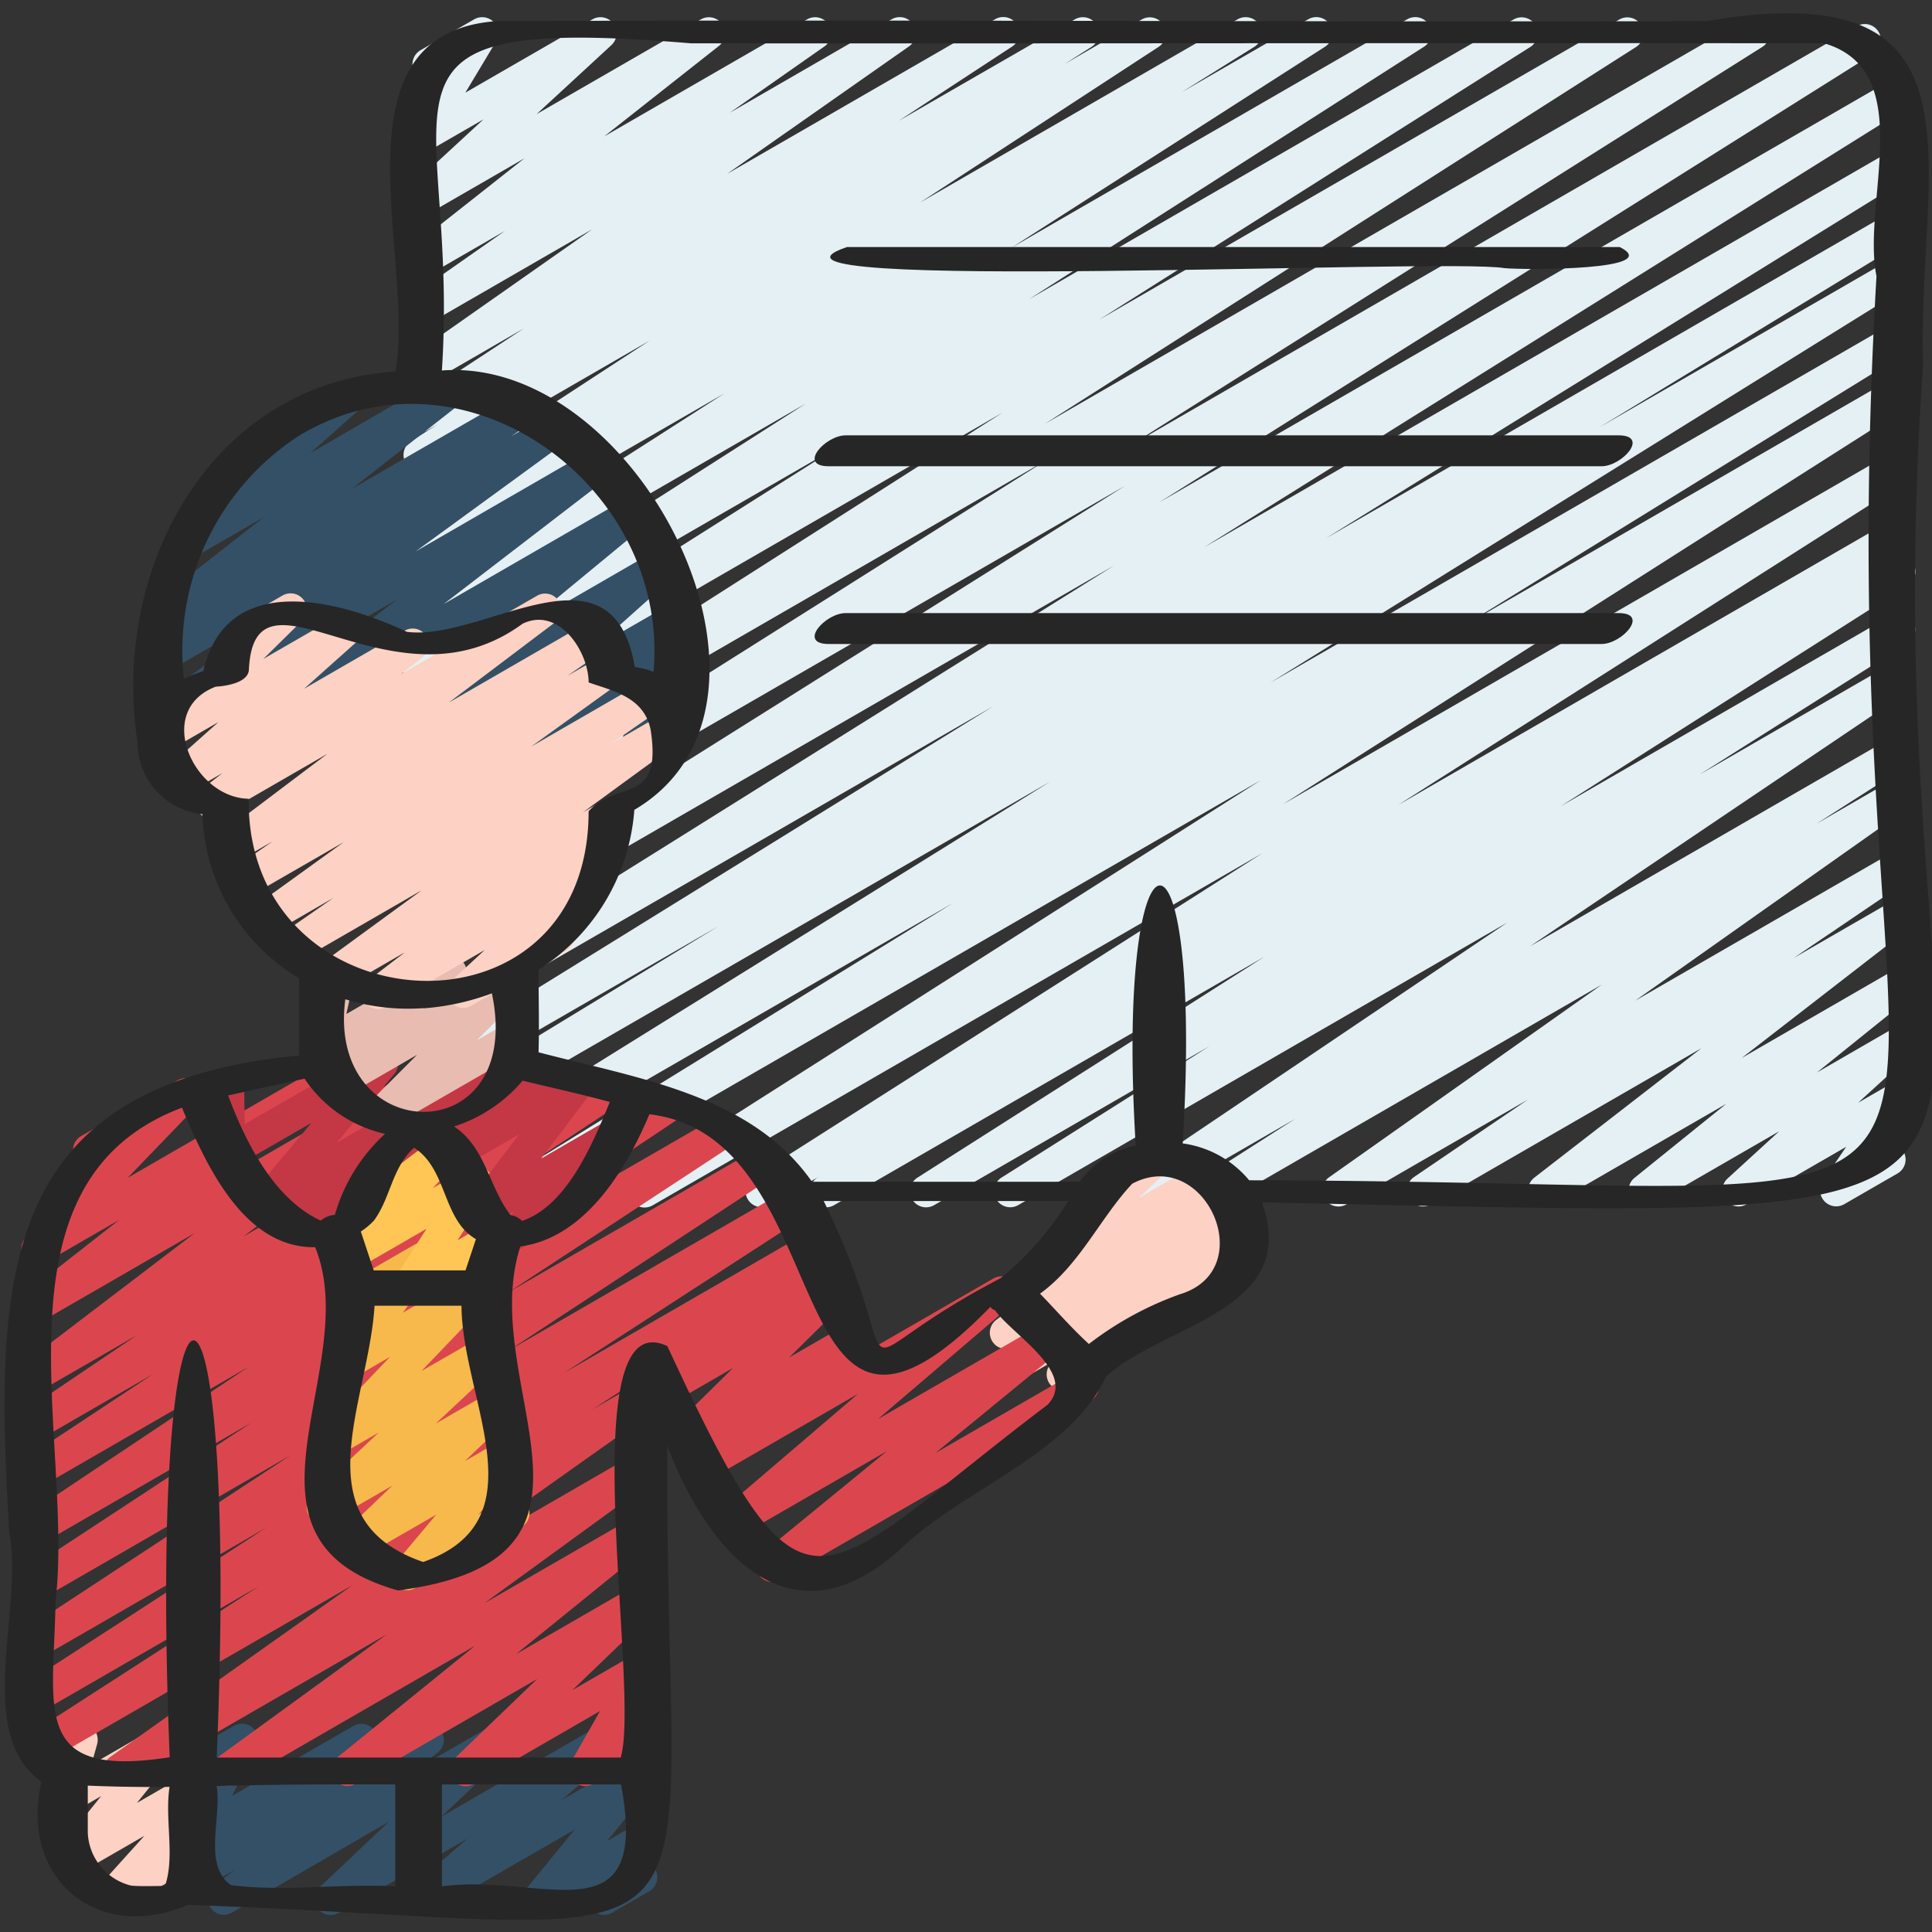 <svg xmlns="http://www.w3.org/2000/svg" id="Icons" height="512" viewBox="0 0 60 60" width="512"><rect x="0" y="0" width="60" height="60" fill="#333333" stroke="none"/><path d="m3.464 59.391a.5.5 0 0 1 -.372-.835l1.392-1.543-2.046 1.18a.5.5 0 0 1 -.639-.746l1.341-1.667-.86.5a.5.5 0 0 1 -.732-.566l.262-.942a.5.5 0 0 1 -.03-.882l.505-.292a.5.5 0 0 1 .732.566l-.178.639 2.116-1.221a.5.5 0 0 1 .639.746l-1.341 1.663 2.475-1.428a.5.5 0 0 1 .621.768l-1.393 1.544.786-.453a.5.5 0 1 1 .5.865l-3.529 2.036a.489.489 0 0 1 -.249.068z" fill="#fdd1c3"></path><path d="m13.118 59.47a.5.5 0 0 1 -.327-.879l1.728-1.491-3.99 2.3a.5.5 0 0 1 -.593-.8l2.139-2.023-4.875 2.823a.5.5 0 0 1 -.557-.827l.641-.5-.981.567a.5.5 0 0 1 -.564-.822l.359-.29a.511.511 0 0 1 -.414-.13.5.5 0 0 1 -.106-.586l.791-1.6a.474.474 0 0 1 -.474-.248.5.5 0 0 1 .184-.683l1.184-.681a.5.5 0 0 1 .7.654l-.754 1.516 3.769-2.17a.5.5 0 0 1 .564.821l-.176.143 1.673-.966a.5.5 0 0 1 .557.827l-.643.5 2.3-1.33a.5.5 0 0 1 .594.8l-2.141 2.024 4.89-2.822a.5.5 0 0 1 .577.811l-1.729 1.492 2.271-1.311a.5.5 0 0 1 .637.749l-1.5 1.837.867-.5a.5.5 0 0 1 .67.7l-.3.459a.5.5 0 0 1 .076.9l-1.16.67a.5.5 0 0 1 -.67-.7l.081-.125-1.438.83a.5.5 0 0 1 -.636-.749l1.5-1.837-4.475 2.577a.489.489 0 0 1 -.249.07z" fill="#335066"></path><path d="m13.088 37.5a.5.5 0 0 1 -.264-.925l19.8-12.306-19.344 11.167a.5.5 0 0 1 -.51-.86l9.537-5.809-9.027 5.212a.5.5 0 0 1 -.513-.858l18.075-11.185-17.562 10.139a.5.5 0 0 1 -.515-.856l21.835-13.656-21.32 12.312a.5.5 0 0 1 -.516-.856l22.183-13.936-21.667 12.509a.5.5 0 0 1 -.517-.856l19.756-12.458-19.239 11.108a.5.5 0 0 1 -.519-.854l18.377-11.719-17.858 10.311a.5.5 0 0 1 -.518-.855l13.4-8.478-12.882 7.437a.5.5 0 0 1 -.52-.855l12.267-7.841-11.747 6.782a.5.5 0 0 1 -.52-.854l9.74-6.244-9.22 5.324a.5.5 0 0 1 -.516-.857l2.236-1.403-1.722.995a.5.5 0 0 1 -.524-.852l7.418-4.843-6.892 3.981a.5.5 0 0 1 -.518-.855l.829-.528-.311.18a.5.5 0 0 1 -.525-.851l3.513-2.307-2.988 1.727a.5.5 0 0 1 -.537-.843l5.647-3.962-5.11 2.95a.5.5 0 0 1 -.537-.843l2.938-2.058-2.4 1.386a.5.5 0 0 1 -.56-.826l3.566-2.814-3.007 1.736a.5.5 0 0 1 -.59-.8l2.325-2.146-1.735 1a.5.5 0 0 1 -.679-.69l.953-1.588a.5.5 0 0 1 -.487-.874l1.659-.955a.5.5 0 0 1 .678.69l-.952 1.588 3.948-2.278a.5.5 0 0 1 .589.8l-2.324 2.144 5.105-2.944a.5.5 0 0 1 .559.825l-3.566 2.812 6.304-3.637a.5.5 0 0 1 .537.842l-2.937 2.058 5.023-2.9a.5.5 0 0 1 .538.842l-5.647 3.958 8.319-4.8a.5.5 0 0 1 .525.851l-3.511 2.3 5.468-3.151a.5.5 0 0 1 .518.855l-.838.533 2.404-1.388a.5.5 0 0 1 .523.851l-7.414 4.839 9.86-5.69a.5.5 0 0 1 .515.857l-2.25 1.405 3.926-2.262a.5.5 0 0 1 .52.854l-9.735 6.24 12.289-7.094a.5.5 0 0 1 .52.854l-12.273 7.846 15.067-8.7a.5.5 0 0 1 .517.855l-13.394 8.473 16.163-9.328a.5.5 0 0 1 .518.854l-18.377 11.714 21.775-12.568a.5.5 0 0 1 .516.856l-19.763 12.46 22.685-13.098a.5.5 0 0 1 .516.857l-22.177 13.932 22.721-13.118a.5.5 0 0 1 .515.857l-21.839 13.654 21.33-12.314a.5.5 0 0 1 .512.858l-18.068 11.181 17.556-10.136a.5.5 0 0 1 .509.86l-9.561 5.824 9.052-5.226a.5.5 0 0 1 .513.858l-19.787 12.3 19.274-11.128a.5.5 0 0 1 .512.858l-13.821 8.528 13.309-7.684a.5.5 0 0 1 .518.855l-19.394 12.343 18.876-10.9a.5.5 0 0 1 .518.855l-15.817 10.068 15.3-8.833a.5.5 0 0 1 .51.859l-.418.257a.5.5 0 0 1 .426.9l-10.765 6.853 10.246-5.916a.5.5 0 0 1 .517.856l-6.456 4.079 5.939-3.429a.5.5 0 0 1 .529.848l-11.735 7.915 11.206-6.47a.5.5 0 0 1 .519.855l-2.825 1.808 2.306-1.332a.5.5 0 0 1 .538.841l-8.475 5.986 7.937-4.577a.5.5 0 0 1 .531.847l-3.543 2.403 3.012-1.738a.5.5 0 0 1 .556.828l-5.187 4.018 4.631-2.673a.5.5 0 0 1 .563.822l-2.856 2.3 2.293-1.324a.5.5 0 0 1 .588.8l-1.6 1.462 1.011-.583a.5.5 0 0 1 .616.092.5.5 0 0 1 .048.621l-.772 1.139a.5.5 0 0 1 .321.927l-1.659.957a.5.5 0 0 1 -.664-.712l.725-1.07-3.094 1.784a.5.5 0 0 1 -.653-.136.5.5 0 0 1 .065-.665l1.6-1.464-3.929 2.267a.5.5 0 0 1 -.563-.822l2.851-2.3-5.405 3.121a.5.5 0 0 1 -.665-.154.5.5 0 0 1 .108-.674l5.191-4.02-8.4 4.85a.5.5 0 0 1 -.531-.846l3.541-2.408-5.639 3.256a.5.5 0 0 1 -.538-.841l8.474-5.986-11.83 6.83a.5.5 0 0 1 -.519-.853l2.828-1.81-4.616 2.664a.5.5 0 0 1 -.529-.847l11.735-7.915-15.184 8.773a.5.5 0 0 1 -.518-.856l6.448-4.074-8.542 4.932a.5.5 0 0 1 -.519-.855l10.77-6.857-13.362 7.714a.5.5 0 0 1 -.511-.86l.064-.039-1.56.9a.5.5 0 0 1 -.518-.855l15.816-10.07-18.922 10.928a.5.5 0 0 1 -.519-.855l19.394-12.342-22.862 13.2a.5.5 0 0 1 -.513-.859l13.822-8.529-16.264 9.39a.494.494 0 0 1 -.248.067z" fill="#e4f0f4"></path><path d="m33.006 43.183a.5.5 0 0 1 -.309-.894l.036-.028-1.406.811a.5.5 0 0 1 -.546-.835l.47-.346a.494.494 0 0 1 -.426-.222.5.5 0 0 1 .11-.675l.947-.728a.5.5 0 0 1 -.3-.862l2.113-2a.391.391 0 0 1 -.055-.078.5.5 0 0 1 .182-.682l1.789-1.034a.5.5 0 0 1 .594.8l-.848.8 1.982-1.144a.5.5 0 0 1 .554.83l-.389.3.562-.324a.5.5 0 0 1 .547.835l-.145.107a.5.5 0 0 1 .442.876l-.629.493a.5.5 0 0 1 .181.927l-5.209 3.007a.493.493 0 0 1 -.247.066z" fill="#fdd1c3"></path><path d="m23.982 49.129a.5.5 0 0 1 -.317-.887l3.876-3.174-4.472 2.582a.5.5 0 0 1 -.575-.812l4.154-3.552-4.517 2.608a.5.5 0 0 1 -.572-.816l.228-.191-.148.085a.5.5 0 0 1 -.6-.788l1.726-1.7-1.877 1.083a.5.5 0 0 1 -.569-.818l.311-.259-.241.14a.5.5 0 1 1 -.5-.865l5.365-3.1a.5.5 0 0 1 .569.817l-.309.257.118-.068a.5.5 0 0 1 .6.788l-1.726 1.7 1.694-.977a.5.5 0 0 1 .572.815l-.23.193 4.306-2.485a.5.5 0 0 1 .575.813l-4.154 3.55 5.092-2.939a.5.5 0 0 1 .567.819l-3.878 3.177 4.309-2.487a.5.5 0 1 1 .5.865l-9.628 5.559a.5.5 0 0 1 -.249.067z" fill="#db464e"></path><path d="m3.716 55.47a.5.5 0 0 1 -.29-.908l7.518-5.332-9.6 5.541a.5.5 0 0 1 -.521-.853l7.222-4.659-6.765 3.907a.5.5 0 0 1 -.522-.853l7.522-4.877-7 4.041a.5.5 0 0 1 -.525-.851l8.271-5.432-7.746 4.472a.5.5 0 0 1 -.525-.851l7.062-4.638-6.537 3.773a.5.5 0 0 1 -.528-.85l6.967-4.65-6.439 3.719a.5.5 0 0 1 -.526-.85l4-2.646-3.474 2.006a.5.5 0 0 1 -.53-.847l3.5-2.366-2.97 1.714a.5.5 0 0 1 -.553-.83l5.323-4.057-4.77 2.754a.5.5 0 0 1 -.558-.826l2.978-2.335-2.292 1.324a.5.5 0 0 1 -.608-.779l2.174-2.26a.5.5 0 0 1 -.455-.889l3.006-1.735a.5.5 0 0 1 .61.779l-2.169 2.252 5.373-3.1a.5.5 0 0 1 .561.822l-2.986 2.341 5.418-3.128a.5.5 0 0 1 .553.83l-5.322 4.057 8.389-4.842a.5.5 0 0 1 .53.846l-3.5 2.366 5.518-3.185a.5.5 0 0 1 .525.85l-4 2.647 5.527-3.191a.5.5 0 0 1 .528.848l-6.97 4.652 8.231-4.751a.5.5 0 0 1 .524.85l-7.065 4.637 7.777-4.489a.5.5 0 0 1 .524.85l-8.271 5.434 8.681-5.012a.5.5 0 0 1 .522.853l-7.517 4.875 7.584-4.379a.5.5 0 0 1 .521.852l-7.235 4.667 1.336-.77a.5.5 0 0 1 .539.841l-7.519 5.332 6.986-4.033a.5.5 0 0 1 .543.837l-5.234 3.808 4.7-2.71a.5.5 0 0 1 .565.821l-4.279 3.469 3.719-2.146a.5.5 0 0 1 .6.793l-2.563 2.466 1.972-1.137a.5.5 0 0 1 .684.68l-.906 1.582.227-.13a.5.5 0 1 1 .5.866l-1.838 1.053a.5.5 0 0 1 -.684-.68l.9-1.582-3.914 2.262a.5.5 0 0 1 -.6-.793l2.564-2.466-5.645 3.259a.5.5 0 0 1 -.565-.821l4.278-3.468-7.43 4.289a.5.5 0 0 1 -.544-.837l5.237-3.809-8.05 4.646a.489.489 0 0 1 -.249.07z" fill="#db464e"></path><path d="m12.652 49.384a.5.5 0 0 1 -.383-.821l1.276-1.523-2.189 1.26a.5.5 0 0 1 -.6-.794l1.426-1.367-1.9 1.095a.5.5 0 0 1 -.592-.8l2.07-1.944-1.2.691a.494.494 0 0 1 -.643-.124.5.5 0 0 1 .032-.654l2.163-2.264-1.2.693a.5.5 0 0 1 -.651-.731l1.018-1.372-.057.033a.5.5 0 0 1 -.5-.866l2.147-1.24a.5.5 0 0 1 .651.731l-1.01 1.38 2.134-1.233a.5.5 0 0 1 .611.779l-2.164 2.264 1.914-1.1a.5.5 0 0 1 .593.8l-2.068 1.935 1.736-1a.5.5 0 0 1 .6.794l-1.428 1.369 1.064-.614a.5.5 0 0 1 .633.754l-1.275 1.52.816-.47a.5.5 0 1 1 .5.865l-3.276 1.886a.493.493 0 0 1 -.248.068z" fill="#f7b94b"></path><path d="m12.668 40.482a.5.5 0 0 1 -.42-.77l1-1.552-2.288 1.32a.5.5 0 0 1 -.612-.776l1.077-1.138-.235.136a.5.5 0 0 1 -.638-.748l1.08-1.327a.479.479 0 0 1 -.126-.145.5.5 0 0 1 .183-.683l1.24-.715a.5.5 0 0 1 .637.749l-.525.646.862-.5a.5.5 0 0 1 .613.777l-1.078 1.144 1.1-.633a.5.5 0 0 1 .671.7l-1 1.552 1.069-.618a.5.5 0 1 1 .5.866l-2.857 1.649a.489.489 0 0 1 -.253.066z" fill="#ffc655"></path><path d="m15.973 38.818a.5.5 0 0 1 -.35-.858l.362-.353-.826.477a.5.5 0 0 1 -.648-.735l1.609-2.119-1.827 1.054a.5.5 0 0 1 -.611-.777l.145-.153-.337.194a.5.5 0 1 1 -.5-.865l3.346-1.932a.5.5 0 0 1 .612.777l-.146.154.966-.558a.5.5 0 0 1 .649.735l-1.61 2.12 2.14-1.236a.5.5 0 0 1 .6.791l-1.407 1.371a.573.573 0 0 1 .088.112.5.5 0 0 1 -.184.682l-1.821 1.052a.488.488 0 0 1 -.25.067z" fill="#c43745"></path><path d="m9.094 38.563a.5.5 0 0 1 -.3-.9l.353-.269-.63.363a.5.5 0 0 1 -.633-.754l1.783-2.128-2.3 1.325a.5.5 0 0 1 -.75-.425l-.017-1.237a.5.5 0 0 1 -.5-.869l.731-.422a.5.5 0 0 1 .75.426l.02 1.238 4.012-2.311a.5.5 0 0 1 .633.111.5.5 0 0 1 0 .643l-1.784 2.128 5-2.882a.5.5 0 0 1 .552.83l-4.077 3.1a.5.5 0 0 1 -.222.6l-2.372 1.365a.489.489 0 0 1 -.249.068z" fill="#c43745"></path><path d="m7.443 23.5a.5.5 0 0 1 -.3-.9l5.181-3.979-7.044 4.063a.5.5 0 0 1 -.545-.837l4.692-3.421-4.147 2.394a.5.5 0 0 1 -.533-.845l.618-.424-.034.019a.5.5 0 0 1 -.559-.826l3.419-2.683-2.301 1.329a.5.5 0 0 1 -.582-.807l2.026-1.8a.5.5 0 0 1 -.143-.921l3.409-1.972a.5.5 0 0 1 .582.807l-1.539 1.371 4.149-2.4a.5.5 0 0 1 .559.827l-3.42 2.683 5.031-2.9a.5.5 0 0 1 .533.845l-.62.425 1.18-.681a.5.5 0 0 1 .545.837l-4.69 3.42 5.49-3.172a.5.5 0 0 1 .555.829l-5.177 3.979 5.777-3.335a.5.5 0 0 1 .568.819l-4.014 3.312 4.22-2.437a.5.5 0 0 1 .583.806l-2.461 2.2 2.236-1.291a.5.5 0 0 1 .577.81l-.416.356a.5.5 0 0 1 .582.691l-.509 1.12a.506.506 0 0 1 .5.245.5.5 0 0 1 -.183.683l-1.147.662a.5.5 0 0 1 -.705-.64l.484-1.064-2.963 1.71a.5.5 0 0 1 -.578-.81l.346-.3-1.931 1.115a.5.5 0 0 1 -.583-.807l2.461-2.2-5.213 3.009a.5.5 0 0 1 -.569-.818l4.013-3.312-7.161 4.145a.5.5 0 0 1 -.249.071z" fill="#335066"></path><path d="m11.8 35.123a.5.5 0 0 1 -.355-.852l1.506-1.512-2.248 1.3a.5.5 0 0 1 -.6-.792l.618-.6-.444.256a.5.5 0 0 1 -.738-.541l.312-1.407a.5.5 0 0 1 -.074-.9l.5-.291a.5.5 0 0 1 .738.542l-.258 1.164 2.984-1.723a.5.5 0 0 1 .6.792l-.617.6 1.991-1.15a.5.5 0 0 1 .6.786l-1.507 1.513.895-.517a.5.5 0 1 1 .5.865l-4.161 2.4a.488.488 0 0 1 -.242.067z" fill="#e8bcb1"></path><path d="m11.75 31.337a.5.5 0 0 1 -.3-.9l1.124-.862-2.028 1.171a.5.5 0 0 1 -.546-.834l3.1-2.266-3.841 2.218a.5.5 0 0 1 -.536-.843l1.635-1.139-1.9 1.1a.5.5 0 0 1 -.542-.838l2.756-1.989-2.892 1.666a.5.5 0 0 1 -.535-.843l1.221-.849-1.041.6a.5.5 0 0 1 -.551-.832l3.293-2.487-3.356 1.938a.5.5 0 0 1 -.558-.827l.653-.511-1.17.676a.5.5 0 0 1 -.583-.807l1.628-1.452-1.489.86a.5.5 0 0 1 -.6-.789l2.27-2.237a.514.514 0 0 1 -.074-.1.5.5 0 0 1 .183-.684l1.707-.985a.5.5 0 0 1 .6.789l-1.2 1.183 2.312-1.334a.5.5 0 0 1 .583.806l-1.629 1.454 3.118-1.8a.5.5 0 0 1 .559.827l-.653.511 4.213-2.428a.5.5 0 0 1 .551.832l-3.294 2.488 4.368-2.522a.5.5 0 0 1 .535.844l-1.222.849 1.089-.629a.5.5 0 0 1 .542.839l-2.75 1.983 3.581-2.068a.5.5 0 0 1 .536.843l-1.643 1.141 1.69-.976a.5.5 0 0 1 .545.836l-3.1 2.264.594-.343a.5.5 0 0 1 .554.83l-1.123.861.294-.17a.5.5 0 0 1 .59.8l-1.542 1.426a.5.5 0 0 1 .1.91l-2.935 1.694a.5.5 0 0 1 -.59-.8l1-.927-3.051 1.765a.5.5 0 0 1 -.25.067z" fill="#fdd1c3"></path><g fill="#262626"><path d="m59.724 11.325c-.194-6.17 2.288-12.213-6.724-10.669-12.523.031-25.051-.05-37.571 0-5.267.372-2.512 7.4-3.148 10.883-5.76.374-8.838 6.134-8.01 11.515a2.251 2.251 0 0 0 2.016 2.233 6.15 6.15 0 0 0 3 5.092c-.007.8 0 1.6 0 2.4-9.4.9-9.456 6.931-9 14.809.462 2.338-1.115 6.267 1 7.742-.695 2.985 1.713 5.041 4.552 3.827 17.753.638 14.787 2.958 14.885-14.251 1.268 3.322 3.809 6.264 7.206 3.236 1.931-1.887 5.279-2.944 6.425-5.4 1.808-1.63 6.046-2.04 4.835-5.4 29.318.58 18.61 1.435 20.534-26.017zm-50.417 2.194c5.146-3.081 11.506 1.614 10.988 7.346a2.628 2.628 0 0 0 -.581-.152c-.7-4.1-4.68-.788-7.075-1.09-2.111-.989-5.6-1.927-6.326 1.221a3.788 3.788 0 0 0 -.6.24 7.933 7.933 0 0 1 3.594-7.565zm-1.583 11.287c-1.724-.025-2.953-2.744-1.024-3.481.307-.017 1-.118 1.029-.519.166-3.712 4.471 1.518 8.5-1.436 1.11-.539 2.045.833 2.052 1.824.772.27 1.721.458 1.925 1.47.367 2.365-1.033 1.531-1.926 2.53.004 7.435-10.645 6.722-10.556-.388zm8.489 13.111a.592.592 0 0 0 -.354-.178c-.665-.839-.773-2.108-1.758-2.755a4.661 4.661 0 0 0 2.13-1.423c.873.213 1.795.413 2.707.662-.538 1.314-1.325 3.215-2.725 3.694zm-3.071 10.592c-3.816-1.314-1.694-4.959-1.51-7.959h2.7c.016 2.915 2.499 6.665-1.19 7.959zm-3.683-15.009a4.057 4.057 0 0 0 2.5 1.712 5.434 5.434 0 0 0 -1.559 2.515.815.815 0 0 0 -.442.18c-1.446-.672-2.324-2.417-2.874-3.886q1.189-.268 2.375-.521zm2.147 4.415c.521-.691.569-1.671 1.255-2.271 1.041.671.872 2.232 1.919 2.838l-.323.971h-2.851l-.4-1.207a2.155 2.155 0 0 0 .4-.334zm1.537-6.6a7.636 7.636 0 0 0 2.133-.466c1.041 4.967-5.159 4.786-4.552.184a6.615 6.615 0 0 0 2.419.276zm-7.927 27.258a.562.562 0 0 1 .061 0zm-1.141-.013a1.768 1.768 0 0 1 -1.349-1.647c0-.486 0-.973 0-1.459q1.263.054 2.54.039c-.156 1 .175 2.155-.142 3.08-.351-.007-.7.016-1.049-.013zm3.1-.014c-.888-.62-.279-2.127-.449-3.078 1.859-.056 3.695-.054 5.55-.051v3.166c-1.676-.095-3.447.175-5.101-.037zm6.549.037v-3.166h5.562c.92 4.87-2.456 2.739-5.562 3.166zm18.811-14.959c-7.33 5.545-7.447 7.595-11.81-1.819-3.021-1.429-.815 10.663-1.449 12.778h-12.546c.728-17.3-2.161-17.249-1.46-.01-4.324.672-3.6-1.448-3.545-4.84.585-5.047-2.205-13.024 3.926-15.333.739 1.755 1.911 4.367 4.136 4.333 1.525 3.757-3.059 9.07 2.572 10.66 7.458-.969 2.41-6.349 3.8-10.683 1.976-.265 3.261-2.321 4.008-4.105 6.081.713 3.881 12.872 10.593 5.978a.212.212 0 0 0 .139.106c.55.775 2.576 1.947 1.636 2.935zm-1.454-3.932c-5.506 2.867-2.568 3.608-5.5-2.393h7.592a9.612 9.612 0 0 1 -2.092 2.393zm5.544.509a10.28 10.28 0 0 0 -2.809 1.538c-.579-.535-.991-1.02-1.517-1.563 1.242-.9 1.864-2.35 2.862-3.414 2.257-1.203 4.009 2.689 1.464 3.438zm21.651-31.627c-1.867 32.079 8.448 28.119-19.482 28.081a3.246 3.246 0 0 0 -2.065-1.145c.671-10.872-2.109-10.51-1.458.063a2.865 2.865 0 0 0 -1.739 1.127h-8.316c-1.877-2.688-5.354-3.2-8.491-4.02.024-.853 0-1.71 0-2.563a6.441 6.441 0 0 0 2.975-4.966c5.584-3.281.17-14.109-5.977-13.645.564-8.545-3.154-11.071 7.729-10.161 11.729.011 23.481-.016 35.2 0 2.932.862 1.158 4.962 1.624 7.229z"></path><path d="m46.722 8.327c.656.062 5 .07 3.582-.655h-24c-4.222 1.428 18.548.335 20.418.655z"></path><path d="m50.263 13.52h-24c-.634 0-1.5.96-.526.96h24c.634 0 1.503-.96.526-.96z"></path><path d="m50.263 19.04h-24c-.634 0-1.5.96-.526.96h24c.634 0 1.503-.96.526-.96z"></path></g></svg>